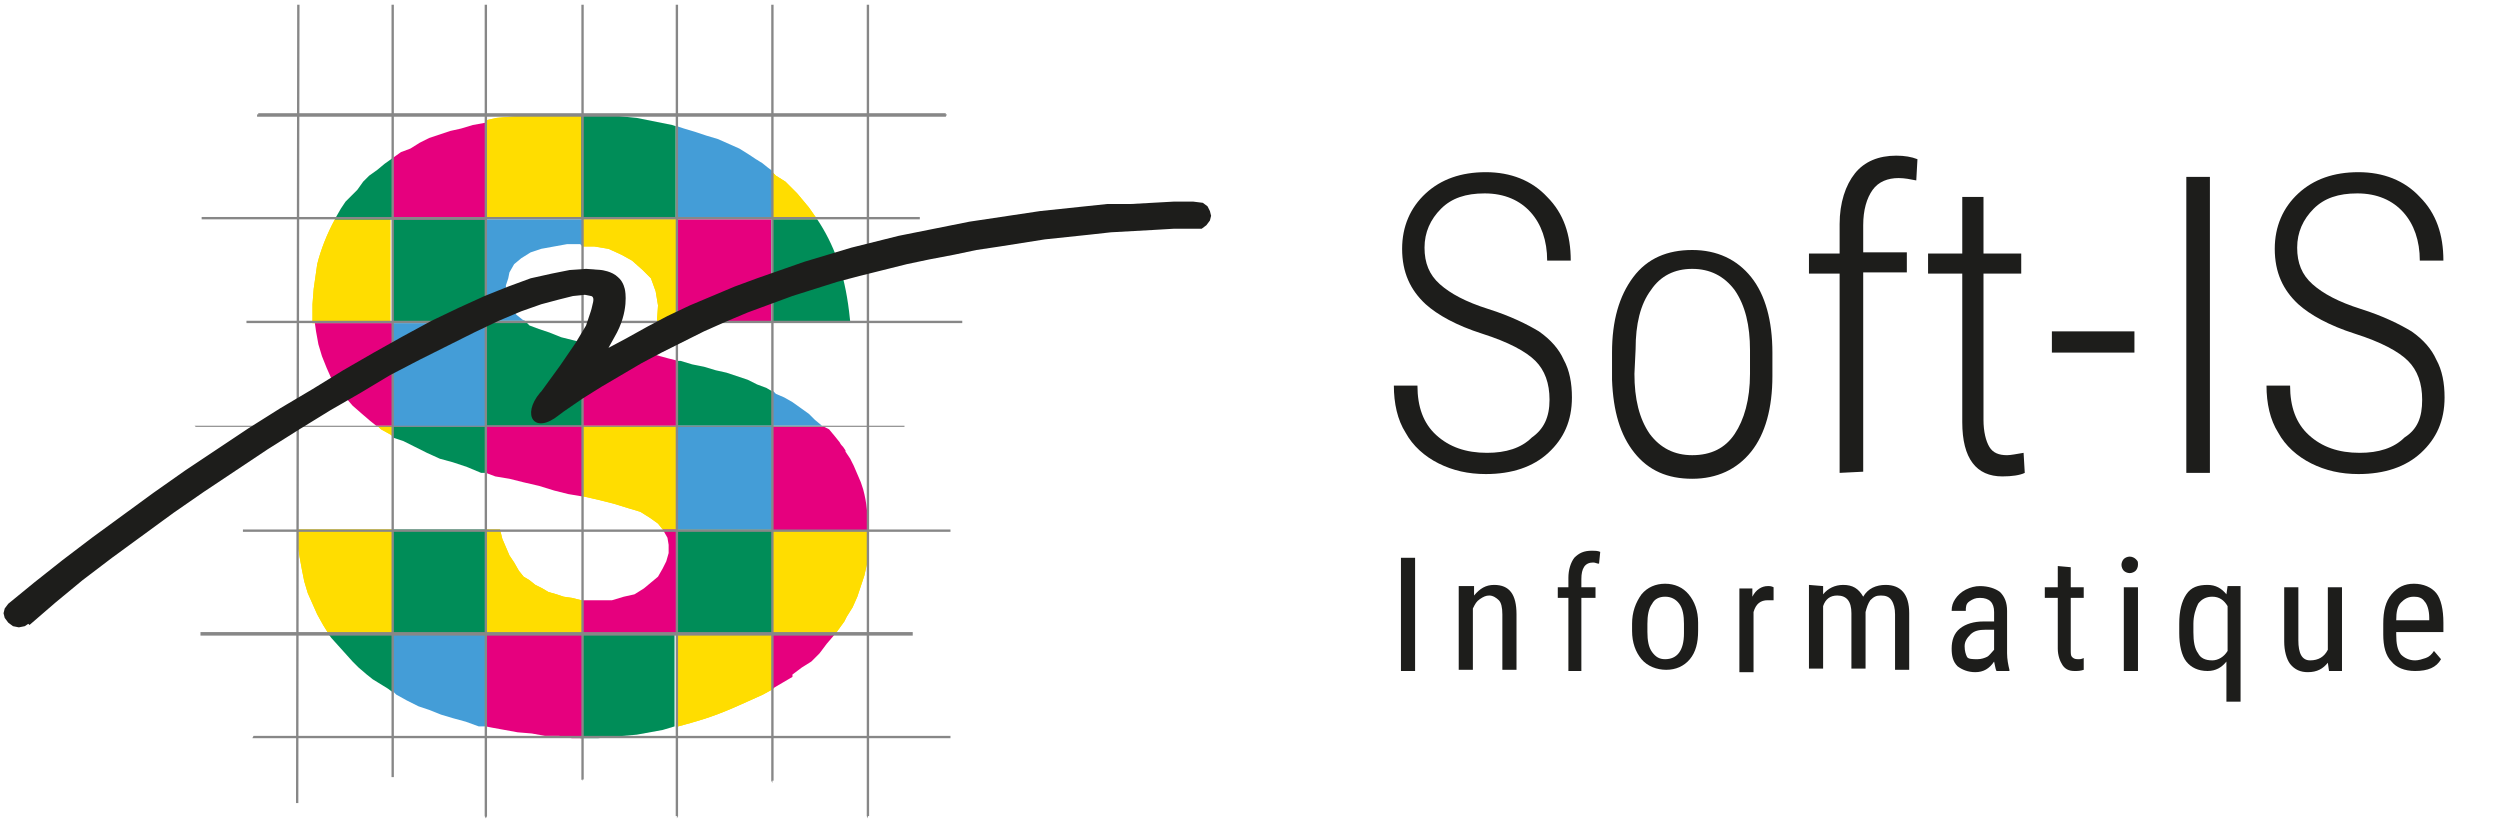 <?xml version="1.0" encoding="utf-8"?>
<!-- Generator: Adobe Illustrator 19.1.0, SVG Export Plug-In . SVG Version: 6.00 Build 0)  -->
<svg version="1.1" id="Calque_1" xmlns="http://www.w3.org/2000/svg" xmlns:xlink="http://www.w3.org/1999/xlink" x="0px" y="0px"
	 width="212px" height="70px" viewBox="-533 366 212 70" style="enable-background:new -533 366 212 70;" xml:space="preserve">
<style type="text/css">
	.st0{fill:#FFDD00;}
	.st1{fill:#008D58;}
	.st2{fill:#449DD7;}
	.st3{fill:#E6007E;}
	.st4{fill:#878787;}
	.st5{fill:#1D1D1B;}
	.st6{fill:none;}
</style>
<g id="couleurs_du_S">
</g>
<g id="Quadrillé">
</g>
<g id="Motif_noir">
	<g>
		<g>
			<g>
				<path class="st0" d="M-461.4,418.7l0.2-0.4l0.5-0.8l0.4-0.9l0.3-0.9l0.3-0.9l0.2-0.9l0.1-0.4c0.1-0.8,0.1-1.6,0-2.5h-8.1v8.8
					h5.3C-461.9,419.4-461.7,419.1-461.4,418.7z"/>
				<path class="st0" d="M-475.5,427.6l1.1-0.3l1-0.3c1.9-0.6,3.3-1.3,5.1-2.1l0.9-0.5v-4.6h-8.1V427.6L-475.5,427.6z"/>
				<path class="st0" d="M-499.7,410.9h-8c0,0.5,0,1,0,1.6l0.1,0.7l0.2,1.1l0.2,1l0.3,1l0.4,0.9l0.4,0.9l0.5,0.9l0.5,0.8l0,0h5.5
					L-499.7,410.9L-499.7,410.9z"/>
				<polygon class="st0" points="-483.6,384.6 -483.6,386.9 -482.6,386.9 -481.4,387.1 -480.3,387.6 -479.4,388.1 -478.5,388.9 
					-477.8,389.6 -477.4,390.7 -477.2,391.9 -477.3,393.4 -475.5,393.4 -475.5,384.6 				"/>
				<path class="st0" d="M-487.6,375.7l-1.1,0.1l-1.1,0.1l-1.1,0.1l-0.9,0.2v8.3h8.2v-8.8C-484.8,375.7-486.2,375.7-487.6,375.7z"/>
				<polygon class="st0" points="-464.4,383.6 -465.4,382.4 -465.7,382.1 -465.9,381.9 -466.4,381.4 -467.2,380.9 -467.5,380.6 
					-467.5,384.6 -463.7,384.6 				"/>
				<path class="st0" d="M-499.7,384.6h-4.9c-0.7,1.3-1.2,2.6-1.5,3.8l0,0l-0.1,0.7l-0.2,1.4l-0.1,1.3v1.2v0.4h6.6v-8.8
					L-499.7,384.6L-499.7,384.6z"/>
				<polygon class="st0" points="-483.6,402.1 -483.6,408.1 -483.5,408.1 -482.2,408.4 -481,408.7 -479.7,409.1 -478.7,409.4 
					-477.9,409.9 -477.2,410.4 -476.8,410.9 -475.6,410.9 -475.6,402.1 				"/>
				<polygon class="st0" points="-500.7,402.4 -499.8,402.9 -499.7,403.1 -499.7,402.1 -501,402.1 				"/>
				<polygon class="st0" points="-483.7,416.9 -484.5,416.7 -485.2,416.6 -485.8,416.4 -486.5,416.2 -487,415.9 -487.6,415.6 
					-488.1,415.2 -488.6,414.9 -489,414.4 -489.4,413.7 -489.8,413.1 -490.1,412.4 -490.4,411.7 -490.6,410.9 -490.6,410.9 
					-491.8,410.9 -491.8,419.7 -483.6,419.7 -483.6,416.9 				"/>
			</g>
			<g>
				<path class="st0" d="M-461.4,418.7l0.2-0.4l0.5-0.8l0.4-0.9l0.3-0.9l0.3-0.9l0.2-0.9l0.1-0.4c0.1-0.8,0.1-1.6,0-2.5h-8.1v8.8
					h5.3C-461.9,419.4-461.7,419.1-461.4,418.7z"/>
				<path class="st0" d="M-475.5,427.6l1.1-0.3l1-0.3c1.9-0.6,3.3-1.3,5.1-2.1l0.9-0.5v-4.6h-8.1V427.6L-475.5,427.6z"/>
				<path class="st0" d="M-499.7,410.9h-8c0,0.5,0,1,0,1.6l0.1,0.7l0.2,1.1l0.2,1l0.3,1l0.4,0.9l0.4,0.9l0.5,0.9l0.5,0.8l0,0h5.5
					L-499.7,410.9L-499.7,410.9z"/>
				<polygon class="st0" points="-483.6,384.6 -483.6,386.9 -482.6,386.9 -481.4,387.1 -480.3,387.6 -479.4,388.1 -478.5,388.9 
					-477.8,389.6 -477.4,390.7 -477.2,391.9 -477.3,393.4 -475.5,393.4 -475.5,384.6 				"/>
				<path class="st0" d="M-487.6,375.7l-1.1,0.1l-1.1,0.1l-1.1,0.1l-0.9,0.2v8.3h8.2v-8.8C-484.8,375.7-486.2,375.7-487.6,375.7z"/>
				<polygon class="st0" points="-464.4,383.6 -465.4,382.4 -465.7,382.1 -465.9,381.9 -466.4,381.4 -467.2,380.9 -467.5,380.6 
					-467.5,384.6 -463.7,384.6 				"/>
				<path class="st0" d="M-499.7,384.6h-4.9c-0.7,1.3-1.2,2.6-1.5,3.8l0,0l-0.1,0.7l-0.2,1.4l-0.1,1.3v1.2v0.4h6.6v-8.8
					L-499.7,384.6L-499.7,384.6z"/>
				<polygon class="st0" points="-483.6,402.1 -483.6,408.1 -483.5,408.1 -482.2,408.4 -481,408.7 -479.7,409.1 -478.7,409.4 
					-477.9,409.9 -477.2,410.4 -476.8,410.9 -475.6,410.9 -475.6,402.1 				"/>
				<polygon class="st0" points="-500.7,402.4 -499.8,402.9 -499.7,403.1 -499.7,402.1 -501,402.1 				"/>
				<polygon class="st0" points="-483.7,416.9 -484.5,416.7 -485.2,416.6 -485.8,416.4 -486.5,416.2 -487,415.9 -487.6,415.6 
					-488.1,415.2 -488.6,414.9 -489,414.4 -489.4,413.7 -489.8,413.1 -490.1,412.4 -490.4,411.7 -490.6,410.9 -490.6,410.9 
					-491.8,410.9 -491.8,419.7 -483.6,419.7 -483.6,416.9 				"/>
			</g>
		</g>
		<g>
			<rect x="-475.6" y="410.9" class="st1" width="8.1" height="8.8"/>
			<rect x="-499.7" y="384.6" class="st1" width="7.9" height="8.7"/>
			<polygon class="st1" points="-504.9,420.1 -503.1,422.1 -502.6,422.6 -501.9,423.2 -501.4,423.6 -500.1,424.4 -499.7,424.7 
				-499.7,419.7 -505.2,419.7 			"/>
			<rect x="-499.7" y="410.9" class="st1" width="7.9" height="8.8"/>
			<path class="st1" d="M-483.4,428.6h1.1l1.1-0.1l1.1-0.1l1.1-0.1l1.1-0.2l1.1-0.2l1-0.3l0,0v-7.8h-8v8.8
				C-483.5,428.6-483.4,428.6-483.4,428.6L-483.4,428.6z"/>
			<polygon class="st1" points="-468,398.9 -468.8,398.6 -469.6,398.2 -470.5,397.9 -471.4,397.6 -472.3,397.4 -473.3,397.1 
				-474.3,396.9 -475.3,396.6 -475.6,396.6 -475.6,402.1 -467.5,402.1 -467.5,399.2 			"/>
			<path class="st1" d="M-463.7,384.6h-3.8v8.7h6.6l-0.1-0.9C-461.4,389.1-462.3,386.7-463.7,384.6z"/>
			<path class="st1" d="M-476,376.6l-1-0.2l-1-0.2l-1-0.2l-1-0.1l-0.8-0.1c-0.9-0.1-1.9-0.1-2.9-0.1v8.8h8v-7.8L-476,376.6z"/>
			<polygon class="st1" points="-499.7,379.4 -500.4,379.9 -501,380.4 -501.7,380.9 -502.2,381.4 -502.7,382.1 -503.2,382.6 
				-503.7,383.1 -504.1,383.7 -504.5,384.4 -504.6,384.6 -499.7,384.6 			"/>
			<polyline class="st1" points="-504.6,384.6 -499.7,384.6 -499.7,379.4 			"/>
			<polygon class="st1" points="-484.2,394.9 -485.4,394.6 -486.4,394.2 -487.3,393.9 -488.1,393.6 -488.5,393.2 -491.8,393.2 
				-491.8,402.1 -483.6,402.1 -483.6,395.1 			"/>
			<polygon class="st1" points="-498.8,403.4 -497.8,403.9 -496.8,404.4 -495.7,404.9 -494.6,405.2 -493.4,405.6 -492.2,406.1 
				-491.8,406.1 -491.8,402.1 -499.7,402.1 -499.7,403.1 			"/>
		</g>
		<g>
			<rect x="-499.7" y="393.4" class="st2" width="7.9" height="8.8"/>
			<rect x="-475.6" y="402.1" class="st2" width="8.1" height="8.8"/>
			<g>
				<polygon class="st2" points="-488.7,393.1 -489.2,392.7 -489.6,392.2 -489.9,391.9 -490,391.4 -490.1,390.7 -490.1,390.2 
					-489.9,389.6 -489.8,389.1 -489.4,388.4 -488.8,387.9 -488,387.4 -487.1,387.1 -486,386.9 -484.9,386.7 -483.8,386.7 
					-483.6,386.9 -483.6,384.6 -491.8,384.6 -491.8,393.2 -488.5,393.2 				"/>
			</g>
			<polygon class="st2" points="-463.3,402.1 -463.9,401.6 -464.4,401.1 -465.1,400.6 -465.8,400.1 -466.5,399.7 -467.2,399.4 
				-467.5,399.1 -467.5,402.1 -463.1,402.1 			"/>
			<polygon class="st2" points="-499.4,424.9 -498.5,425.4 -497.5,425.9 -496.6,426.2 -495.6,426.6 -494.6,426.9 -493.5,427.2 
				-492.4,427.6 -491.8,427.6 -491.8,419.7 -499.7,419.7 -499.7,424.6 			"/>
			<path class="st2" d="M-467.9,380.2l-0.5-0.4c-0.2-0.1-0.3-0.2-0.5-0.3l-0.6-0.4l-0.8-0.5l-0.9-0.4l-0.9-0.4l-1-0.3l-0.9-0.3
				l-1-0.3l-0.6-0.2v7.8h8.1v-4L-467.9,380.2z"/>
		</g>
		<g>
			<path class="st3" d="M-460,406.9l-0.3-0.7l-0.3-0.7l-0.3-0.6l-0.4-0.6c0,0,0,0,0-0.1l-0.2-0.3c-0.1-0.1-0.2-0.2-0.3-0.4l-0.4-0.5
				l-0.5-0.6l-0.4-0.2h-4.4v8.8h8.1c0-1.3-0.1-2.4-0.4-3.5L-460,406.9z"/>
			<polygon class="st3" points="-465.8,423.2 -465,422.6 -464.2,422.1 -463.5,421.4 -462.9,420.6 -462.3,419.9 -462.2,419.7 
				-467.5,419.7 -467.5,424.4 -465.8,423.4 			"/>
			<polygon class="st3" points="-491.3,427.7 -490.2,427.9 -489.1,428.1 -487.9,428.2 -486.8,428.4 -485.6,428.4 -484.5,428.6 
				-483.6,428.6 -483.6,419.7 -491.8,419.7 -491.8,427.6 			"/>
			<polygon class="st3" points="-476.8,410.9 -476.8,410.9 -476.4,411.6 -476.3,412.2 -476.3,412.9 -476.5,413.6 -476.8,414.2 
				-477.2,414.9 -477.8,415.4 -478.4,415.9 -479.2,416.4 -480.1,416.6 -481.1,416.9 -482.1,416.9 -483,416.9 -483.6,416.9 
				-483.6,419.7 -475.6,419.7 -475.6,410.9 			"/>
			<polygon class="st3" points="-506.2,394.1 -506,395.2 -505.7,396.2 -505.3,397.2 -504.9,398.1 -504.4,398.9 -503.7,399.7 
				-503.1,400.4 -502.3,401.1 -501.6,401.7 -501.1,402.1 -499.7,402.1 -499.7,393.4 -506.3,393.4 			"/>
			<polygon class="st3" points="-492.9,376.6 -493.9,376.9 -494.8,377.1 -495.7,377.4 -496.6,377.7 -497.4,378.1 -498.2,378.6 
				-499,378.9 -499.7,379.4 -499.7,384.6 -491.8,384.6 -491.8,376.4 			"/>
			<rect x="-475.6" y="384.6" class="st3" width="8" height="8.7"/>
			<polygon class="st3" points="-476.3,396.4 -477.4,396.1 -478.5,395.9 -479.6,395.7 -481.4,395.7 -483.6,394.9 -483.6,402.1 
				-475.5,402.1 -475.5,396.6 			"/>
			<polygon class="st3" points="-491,406.4 -489.8,406.6 -488.6,406.9 -487.3,407.2 -486,407.6 -484.8,407.9 -483.6,408.1 
				-483.6,402.1 -491.8,402.1 -491.8,406.1 			"/>
		</g>
		<g>
			<polygon class="st4" points="-452.4,428.4 -452.5,428.4 -511.5,428.4 -511.5,428.4 -511.6,428.6 -511.5,428.6 -511.5,428.6 
				-452.5,428.6 -452.4,428.6 -452.4,428.6 			"/>
			<polygon class="st4" points="-455.6,419.6 -455.7,419.6 -515.9,419.6 -516,419.6 -516,419.7 -516,419.9 -515.9,419.9 
				-455.7,419.9 -455.6,419.9 -455.6,419.7 			"/>
			<polygon class="st4" points="-452.4,410.9 -452.5,410.9 -512.3,410.9 -512.4,410.9 -512.4,410.9 -512.4,411.1 -512.3,411.1 
				-452.5,411.1 -452.4,411.1 			"/>
			<polygon class="st4" points="-456.3,402.1 -456.4,402.1 -516.4,402.1 -516.4,402.1 -516.5,402.1 -516.4,402.2 -516.4,402.2 
				-456.4,402.2 -456.3,402.2 -456.3,402.1 			"/>
			<polygon class="st4" points="-451.4,393.2 -451.5,393.2 -512,393.2 -512.1,393.2 -512.1,393.4 -512.1,393.4 -512,393.4 
				-451.5,393.4 -451.4,393.4 -451.4,393.4 			"/>
			<polygon class="st4" points="-454.9,384.6 -455,384.6 -455,384.4 -515.9,384.4 -515.9,384.6 -516,384.6 -516,384.6 -516,384.6 
				-515.9,384.6 -515.9,384.6 -455,384.6 -455,384.6 -454.9,384.6 			"/>
			<polygon class="st4" points="-452.8,375.7 -452.8,375.7 -452.8,375.6 -511.1,375.6 -511.1,375.7 -511.2,375.7 -511.2,375.7 
				-511.2,375.9 -511.1,375.9 -511.1,375.9 -452.8,375.9 -452.8,375.9 -452.8,375.9 -452.7,375.7 			"/>
			<g>
				<g>
					<polygon class="st4" points="-507.7,366.4 -507.8,366.4 -507.8,366.4 -507.8,366.4 -507.9,434.1 -507.9,434.1 -507.8,434.1 
						-507.8,434.1 -507.7,434.1 -507.7,434.1 -507.7,434.1 -507.6,366.4 -507.6,366.4 					"/>
					<polygon class="st4" points="-499.7,366.4 -499.7,366.4 -499.8,366.4 -499.8,366.4 -499.8,431.7 -499.8,431.9 -499.8,431.9 
						-499.7,431.9 -499.6,431.9 -499.6,431.9 -499.6,431.9 -499.6,366.4 -499.6,366.4 -499.6,366.4 					"/>
					<polygon class="st4" points="-491.7,366.4 -491.7,366.4 -491.7,366.4 -491.8,366.4 -491.9,366.4 -491.9,366.4 -491.9,366.4 
						-491.9,434.9 -491.9,435.2 -491.9,435.2 -491.8,435.4 -491.7,435.2 -491.7,435.2 -491.7,435.2 					"/>
					<polygon class="st4" points="-483.6,366.4 -483.7,366.4 -483.7,366.4 -483.7,366.4 -483.7,432.1 -483.7,432.1 -483.7,432.1 
						-483.6,432.2 -483.6,432.1 -483.5,432.1 -483.5,432.1 -483.5,366.4 -483.5,366.4 -483.5,366.4 					"/>
					<polygon class="st4" points="-475.6,366.4 -475.6,366.4 -475.7,366.4 -475.7,366.4 -475.7,435.2 -475.7,435.2 -475.6,435.2 
						-475.6,435.4 -475.5,435.2 -475.5,435.2 -475.5,435.2 -475.5,366.4 -475.5,366.4 -475.5,366.4 					"/>
					<polygon class="st4" points="-467.5,366.4 -467.5,366.4 -467.6,366.4 -467.6,366.4 -467.6,432.2 -467.6,432.2 -467.5,432.4 
						-467.5,432.2 -467.4,432.2 -467.4,366.4 					"/>
				</g>
				<polygon class="st4" points="-459.4,366.4 -459.4,366.4 -459.5,366.4 -459.5,366.4 -459.5,435.2 -459.5,435.2 -459.4,435.4 
					-459.4,435.2 -459.3,435.2 -459.3,366.4 				"/>
			</g>
		</g>
		<path class="st5" d="M-485.6,401.2l0.4-0.3l1.6-1.1l1.6-1l1.7-1l1.7-1l1.7-0.9l1.8-0.9l1.8-0.9l1.8-0.8l1.9-0.8l1.9-0.7l1.9-0.7
			l1.9-0.6l1.9-0.6l1.9-0.5l2-0.5l2-0.5l1.9-0.4l2.1-0.4l1.9-0.4l2-0.3l1.9-0.3l1.9-0.3l1.9-0.2l1.9-0.2l1.8-0.2l1.8-0.1l1.8-0.1
			l1.7-0.1h1.7h0.7l0.4-0.3l0.3-0.4l0.1-0.4l-0.1-0.4l-0.2-0.4l-0.4-0.3l-0.8-0.1h-1.7l-1.8,0.1l-1.8,0.1h-2l-1.9,0.2l-1.9,0.2
			l-1.9,0.2l-2,0.3l-2,0.3l-2,0.3l-2,0.4l-2,0.4l-2,0.4l-2,0.5l-2,0.5l-2,0.6l-2,0.6l-2,0.7l-2,0.7l-1.9,0.7l-1.9,0.8l-1.9,0.8
			l-1.9,0.9l-1.7,0.9l-1.8,1l-1.5,0.8c0,0,0,0,0.5-0.9c1.3-2.2,0.9-4,0.9-4s-0.1-0.7-0.6-1.1c-0.5-0.5-1.4-0.6-1.4-0.6l-1.3-0.1
			l-1.4,0.1l-1.5,0.3l-1.8,0.4l-1.9,0.7l-2,0.8l-2.2,1l-2.3,1.1l-2.4,1.3l-2.5,1.4l-2.6,1.5l-2.6,1.6l-2.7,1.6l-2.7,1.7l-2.7,1.8
			l-2.7,1.8l-2.7,1.9l-2.6,1.9l-2.6,1.9l-2.5,1.9l-2.4,1.9l-2.2,1.8l0,0l-0.3,0.4l-0.1,0.4l0.1,0.4l0.3,0.4l0.4,0.3l0.5,0.1l0.5-0.1
			l0.3-0.2l0.1,0.1l2.2-1.9l2.3-1.9l2.5-1.9l2.6-1.9l2.6-1.9l2.6-1.8l2.7-1.8l2.7-1.8l2.7-1.7l2.6-1.6l2.6-1.5l2.5-1.5l2.5-1.3
			l2.4-1.2l2.2-1.1l2.1-1l1.9-0.8l1.7-0.6l1.5-0.4l1.2-0.3l1-0.1l0.5,0.1c0,0,0.3,0,0.2,0.5s-0.2,0.8-0.2,0.8l-0.4,1.2l-0.9,1.5
			l-1.3,1.9l-1.6,2.2l0,0c0,0,0.5-0.5-0.1,0.1C-488.8,401.2-487.7,402.9-485.6,401.2z"/>
		<rect x="-416.4" y="379.6" class="st6" width="96.2" height="29.9"/>
		<g>
			<path class="st5" d="M-401.6,399.9c0-1.4-0.4-2.5-1.2-3.3s-2.3-1.6-4.5-2.3s-3.8-1.6-4.8-2.5c-1.3-1.2-2-2.7-2-4.7
				c0-1.9,0.7-3.5,2-4.7s3-1.8,5.1-1.8s3.9,0.7,5.2,2.1c1.4,1.4,2,3.2,2,5.4h-2c0-1.7-0.5-3.1-1.4-4.1s-2.2-1.6-3.9-1.6
				c-1.6,0-2.8,0.4-3.7,1.3s-1.4,2-1.4,3.3s0.4,2.3,1.3,3.1c0.9,0.8,2.2,1.5,4.1,2.1c1.9,0.6,3.3,1.3,4.3,1.9c1,0.7,1.7,1.5,2.1,2.4
				c0.5,0.9,0.7,2,0.7,3.2c0,2-0.7,3.5-2,4.7s-3.1,1.8-5.3,1.8c-1.5,0-2.8-0.3-4-0.9c-1.2-0.6-2.2-1.5-2.8-2.6c-0.7-1.1-1-2.5-1-4h2
				c0,1.8,0.5,3.2,1.6,4.2s2.5,1.5,4.3,1.5c1.6,0,2.9-0.4,3.8-1.3C-402.1,402.4-401.6,401.4-401.6,399.9z"/>
			<path class="st5" d="M-396.3,395.9c0-2.7,0.6-4.8,1.8-6.4c1.2-1.6,2.9-2.3,5-2.3s3.8,0.8,5,2.3s1.8,3.7,1.8,6.4v2
				c0,2.7-0.6,4.9-1.8,6.4s-2.9,2.3-5,2.3s-3.7-0.7-4.9-2.2s-1.8-3.5-1.9-6.2L-396.3,395.9L-396.3,395.9z M-394.4,397.7
				c0,2.1,0.4,3.8,1.3,5.1c0.9,1.2,2.1,1.8,3.6,1.8c1.6,0,2.8-0.6,3.6-1.8s1.3-2.9,1.3-5.1v-2c0-2.1-0.4-3.8-1.3-5.1
				c-0.9-1.2-2.1-1.8-3.6-1.8s-2.7,0.6-3.5,1.8c-0.9,1.2-1.3,2.9-1.3,5L-394.4,397.7L-394.4,397.7z"/>
			<path class="st5" d="M-377,406.1v-16.9h-2.6v-1.7h2.6V385c0-1.8,0.5-3.3,1.3-4.3s2-1.5,3.5-1.5c0.7,0,1.3,0.1,1.8,0.3l-0.1,1.8
				c-0.5-0.1-1-0.2-1.5-0.2c-0.9,0-1.7,0.3-2.2,1s-0.8,1.7-0.8,3v2.3h3.7v1.7h-3.7V406L-377,406.1L-377,406.1z"/>
			<path class="st5" d="M-364.8,382.7v4.8h3.2v1.7h-3.2v12.4c0,1,0.2,1.8,0.5,2.3s0.8,0.7,1.5,0.7c0.3,0,0.8-0.1,1.4-0.2l0.1,1.7
				c-0.4,0.2-1.1,0.3-1.9,0.3c-2.2,0-3.4-1.5-3.4-4.6v-12.6h-2.9v-1.7h2.9v-4.8L-364.8,382.7L-364.8,382.7z"/>
			<path class="st5" d="M-352,395.9h-7v-1.8h7V395.9z"/>
			<path class="st5" d="M-345.6,406.1h-2V381h2V406.1z"/>
			<path class="st5" d="M-327.6,399.9c0-1.4-0.4-2.5-1.2-3.3s-2.3-1.6-4.5-2.3s-3.8-1.6-4.8-2.5c-1.3-1.2-2-2.7-2-4.7
				c0-1.9,0.7-3.5,2-4.7s3-1.8,5.1-1.8s3.9,0.7,5.2,2.1c1.4,1.4,2,3.2,2,5.4h-2c0-1.7-0.5-3.1-1.4-4.1s-2.2-1.6-3.9-1.6
				c-1.6,0-2.8,0.4-3.7,1.3s-1.4,2-1.4,3.3s0.4,2.3,1.3,3.1c0.9,0.8,2.2,1.5,4.1,2.1c1.9,0.6,3.3,1.3,4.3,1.9c1,0.7,1.7,1.5,2.1,2.4
				c0.5,0.9,0.7,2,0.7,3.2c0,2-0.7,3.5-2,4.7s-3.1,1.8-5.3,1.8c-1.5,0-2.8-0.3-4-0.9c-1.2-0.6-2.2-1.5-2.8-2.6c-0.7-1.1-1-2.5-1-4h2
				c0,1.8,0.5,3.2,1.6,4.2s2.5,1.5,4.3,1.5c1.6,0,2.9-0.4,3.8-1.3C-328,402.4-327.6,401.4-327.6,399.9z"/>
		</g>
		<rect x="-415.3" y="412.7" class="st6" width="96" height="14.9"/>
		<g>
			<path class="st5" d="M-413,422.9h-1.2v-9.6h1.2V422.9z"/>
			<path class="st5" d="M-408,415.7v0.8c0.5-0.6,1-0.9,1.7-0.9c1.3,0,1.9,0.8,1.9,2.5v4.7h-1.2v-4.7c0-0.6-0.1-1-0.3-1.2
				s-0.5-0.4-0.8-0.4s-0.5,0.1-0.8,0.3s-0.4,0.4-0.6,0.8v5.2h-1.2v-7.1L-408,415.7L-408,415.7z"/>
			<path class="st5" d="M-400,422.9v-6.2h-0.9v-0.9h0.9v-0.8c0-0.7,0.2-1.3,0.5-1.7c0.4-0.4,0.8-0.6,1.5-0.6c0.2,0,0.5,0,0.7,0.1
				l-0.1,1c-0.2,0-0.3-0.1-0.5-0.1c-0.7,0-1,0.5-1,1.4v0.7h1.2v0.9h-1.2v6.2L-400,422.9L-400,422.9z"/>
			<path class="st5" d="M-394.6,418.9c0-1,0.3-1.8,0.8-2.5c0.5-0.6,1.2-0.9,2-0.9s1.5,0.3,2,0.9s0.8,1.4,0.8,2.4v0.7
				c0,1-0.2,1.8-0.7,2.4s-1.2,0.9-2,0.9s-1.6-0.3-2.1-0.9s-0.8-1.4-0.8-2.4V418.9L-394.6,418.9z M-393.3,419.6
				c0,0.7,0.1,1.3,0.4,1.7c0.3,0.4,0.6,0.6,1.1,0.6c1,0,1.6-0.7,1.6-2.2v-0.8c0-0.7-0.1-1.3-0.4-1.7c-0.3-0.4-0.7-0.6-1.2-0.6
				s-0.9,0.2-1.1,0.6c-0.3,0.4-0.4,1-0.4,1.7L-393.3,419.6L-393.3,419.6z"/>
			<path class="st5" d="M-382.6,416.9c-0.2,0-0.3,0-0.5,0c-0.6,0-1,0.3-1.2,1v5.1h-1.2v-7.1h1.1v0.7c0.3-0.6,0.8-0.9,1.3-0.9
				c0.2,0,0.3,0,0.5,0.1L-382.6,416.9L-382.6,416.9z"/>
			<path class="st5" d="M-378.4,415.7v0.7c0.4-0.5,1-0.8,1.7-0.8c0.8,0,1.3,0.3,1.7,1c0.4-0.7,1.1-1,1.9-1c1.3,0,2,0.8,2,2.4v4.8
				h-1.2v-4.7c0-0.5-0.1-0.9-0.3-1.2s-0.5-0.4-0.9-0.4s-0.6,0.1-0.9,0.4c-0.2,0.3-0.3,0.6-0.4,1v4.8h-1.2V418c0-1-0.4-1.5-1.2-1.5
				c-0.6,0-1,0.3-1.2,0.9v5.3h-1.2v-7.1L-378.4,415.7L-378.4,415.7L-378.4,415.7z"/>
			<path class="st5" d="M-363.7,422.9c-0.1-0.2-0.1-0.4-0.2-0.8c-0.4,0.6-0.9,0.9-1.6,0.9c-0.6,0-1.1-0.2-1.5-0.5
				c-0.4-0.4-0.5-0.9-0.5-1.5c0-0.7,0.2-1.3,0.7-1.7s1.2-0.6,2-0.6h0.9v-0.8c0-0.4-0.1-0.7-0.3-0.9s-0.5-0.3-0.9-0.3
				s-0.6,0.1-0.9,0.3c-0.3,0.2-0.3,0.5-0.3,0.8h-1.2c0-0.4,0.1-0.7,0.3-1s0.5-0.6,0.9-0.8s0.8-0.3,1.2-0.3c0.7,0,1.3,0.2,1.7,0.5
				c0.4,0.4,0.6,0.9,0.6,1.6v3.6c0,0.5,0.1,1,0.2,1.4v0.1H-363.7L-363.7,422.9z M-365.3,421.9c0.3,0,0.6-0.1,0.8-0.2
				s0.4-0.4,0.6-0.6v-1.7h-0.7c-0.6,0-1,0.1-1.3,0.4c-0.3,0.3-0.5,0.6-0.5,1s0.1,0.7,0.2,0.9C-366.1,421.9-365.7,421.9-365.3,421.9z
				"/>
			<path class="st5" d="M-357.4,414.1v1.7h1.1v0.9h-1.1v4.4c0,0.3,0,0.5,0.1,0.6s0.2,0.2,0.5,0.2c0.2,0,0.3,0,0.5-0.1v1
				c-0.3,0.1-0.5,0.1-0.8,0.1c-0.5,0-0.8-0.2-1-0.5s-0.4-0.8-0.4-1.4v-4.3h-1.1v-0.9h1.1V414L-357.4,414.1L-357.4,414.1z"/>
			<path class="st5" d="M-351.7,413.9c0,0.2-0.1,0.4-0.2,0.5c-0.1,0.1-0.3,0.2-0.5,0.2s-0.4-0.1-0.5-0.2c-0.1-0.1-0.2-0.3-0.2-0.5
				s0.1-0.4,0.2-0.5c0.1-0.1,0.3-0.2,0.5-0.2s0.4,0.1,0.5,0.2C-351.7,413.6-351.7,413.6-351.7,413.9z M-351.7,422.9h-1.2v-7.1h1.2
				V422.9z"/>
			<path class="st5" d="M-348.2,418.9c0-1.1,0.2-1.9,0.6-2.5s1-0.8,1.8-0.8c0.7,0,1.2,0.3,1.6,0.8l0.1-0.7h1.1v9.8h-1.2v-3.4
				c-0.4,0.5-0.9,0.8-1.6,0.8c-0.8,0-1.4-0.3-1.8-0.8s-0.6-1.4-0.6-2.4L-348.2,418.9L-348.2,418.9z M-347,419.6
				c0,0.8,0.1,1.4,0.4,1.8c0.2,0.4,0.6,0.6,1.2,0.6c0.5,0,1-0.3,1.3-0.8v-3.8c-0.3-0.5-0.7-0.8-1.3-0.8c-0.5,0-0.9,0.2-1.2,0.6
				c-0.2,0.4-0.4,1-0.4,1.7V419.6z"/>
			<path class="st5" d="M-335.6,422.2c-0.4,0.5-0.9,0.8-1.7,0.8c-0.6,0-1.1-0.2-1.5-0.7c-0.3-0.4-0.5-1.1-0.5-1.9v-4.6h1.2v4.5
				c0,1.1,0.3,1.7,1,1.7s1.2-0.3,1.5-0.9v-5.3h1.2v7.1h-1.1L-335.6,422.2z"/>
			<path class="st5" d="M-328.2,422.9c-0.9,0-1.6-0.3-2-0.8c-0.5-0.5-0.7-1.3-0.7-2.3v-0.9c0-1.1,0.2-1.9,0.7-2.5s1.1-0.9,1.9-0.9
				s1.5,0.3,1.9,0.8s0.6,1.4,0.6,2.5v0.8h-4v0.2c0,0.8,0.1,1.3,0.4,1.7c0.3,0.3,0.7,0.5,1.2,0.5c0.3,0,0.6-0.1,0.9-0.2
				s0.5-0.3,0.7-0.6l0.6,0.7C-326.4,422.6-327.1,422.9-328.2,422.9z M-328.3,416.6c-0.5,0-0.8,0.2-1.1,0.5s-0.4,0.8-0.4,1.5h2.8
				v-0.2c0-0.7-0.2-1.2-0.4-1.4C-327.6,416.7-327.9,416.6-328.3,416.6z"/>
		</g>
	</g>
</g>
</svg>

